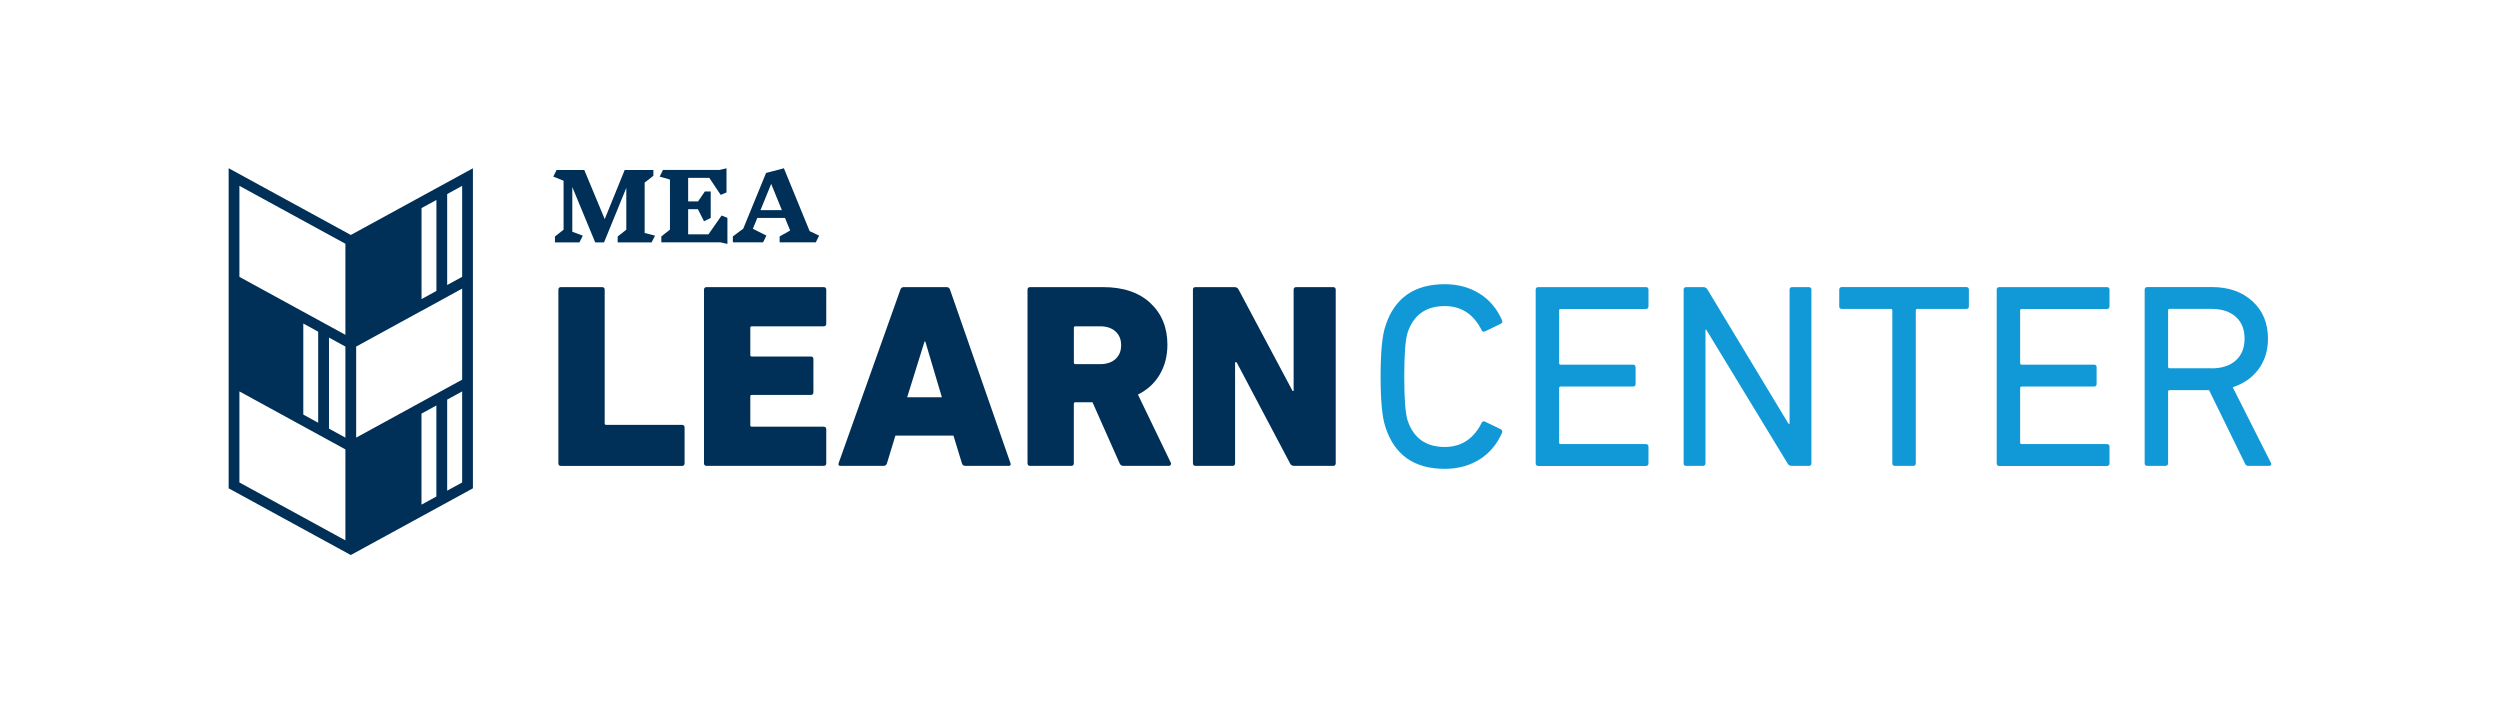 <?xml version="1.0" encoding="UTF-8"?>
<svg id="Layer_1" data-name="Layer 1" xmlns="http://www.w3.org/2000/svg" viewBox="0 0 576 164">
  <defs>
    <style>
      .cls-1 {
        fill: #003057;
      }

      .cls-2 {
        fill: #003057;
      }

      .cls-3 {
        fill: #1099d6;
      }
    </style>
  </defs>
  <g>
    <path class="cls-2" d="M150.13,55.85h-7.82v-1.36l1.99-1.57v-9.64l-5.13,12.57h-2.03l-5.28-12.76v10.3l2.42.91-.78,1.55h-5.64v-1.36l1.99-1.57v-11.28l-2.37-.95.76-1.53h6.38l4.71,11.32,4.6-11.32h6.61v1.34l-2.01,1.57v11.61l2.39.61-.78,1.55Z"/>
    <path class="cls-2" d="M165.96,55.83h-13.59v-1.36l1.99-1.57v-11.53l-2.37-.68.76-1.53h12.99l1.65-.38v5.55l-1.34.57-2.63-3.92h-4.87v5.43h2.29l1.55-2.29h1.36v6.1l-1.55.76-1.4-2.78h-2.25v5.79h4.68l3.03-4.34,1.34.55v6l-1.65-.38Z"/>
    <path class="cls-2" d="M187.96,55.83h-8.33v-1.36l2.42-1.36-1.19-2.9h-6.38l-1.02,2.5,3.12,1.57-.76,1.55h-6.97v-1.36l2.39-1.78,5.26-12.84,4.11-1.08,5.93,14.48,2.18,1.04-.76,1.55ZM177.68,42.37l-2.46,6.04h4.92l-2.46-6.04Z"/>
  </g>
  <g>
    <path class="cls-2" d="M128.65,106.73v-39.97c0-.4.2-.61.61-.61h9.45c.4,0,.61.2.61.61v30.77c0,.24.12.36.36.36h17.44c.4,0,.61.2.61.61v8.24c0,.4-.2.61-.61.61h-27.86c-.4,0-.61-.2-.61-.61Z"/>
    <path class="cls-2" d="M162.2,106.73v-39.97c0-.4.2-.61.61-.61h26.95c.4,0,.61.2.61.61v7.81c0,.4-.2.61-.61.61h-16.53c-.24,0-.36.12-.36.36v6.24c0,.24.12.36.36.36h13.57c.4,0,.61.2.61.61v7.63c0,.4-.2.61-.61.61h-13.57c-.24,0-.36.12-.36.36v6.6c0,.24.12.36.36.36h16.53c.4,0,.61.2.61.61v7.81c0,.4-.2.61-.61.61h-26.95c-.4,0-.61-.2-.61-.61Z"/>
    <path class="cls-2" d="M193.21,106.73l14.23-39.97c.12-.4.38-.61.79-.61h9.87c.4,0,.67.2.79.61l13.93,39.97c.12.4-.02.61-.42.61h-9.99c-.4,0-.67-.2-.79-.61l-1.94-6.36h-13.38l-1.94,6.36c-.12.4-.38.61-.79.61h-9.93c-.4,0-.54-.2-.42-.61ZM209.02,91.53h7.99l-3.82-12.84h-.18l-4,12.84Z"/>
    <path class="cls-2" d="M269.34,107.34h-10.48c-.44,0-.75-.2-.91-.61l-6.24-14.05h-3.94c-.24,0-.36.12-.36.36v13.69c0,.4-.2.61-.61.61h-9.45c-.4,0-.61-.2-.61-.61v-39.97c0-.4.2-.61.61-.61h16.78c4.64,0,8.28,1.22,10.9,3.66,2.62,2.44,3.94,5.64,3.94,9.6,0,2.58-.59,4.88-1.76,6.87-1.17,2-2.85,3.54-5.03,4.63l7.57,15.69c.08.16.08.32,0,.48-.08.16-.22.24-.42.24ZM253.47,83.9c1.49,0,2.67-.39,3.54-1.18.87-.79,1.3-1.85,1.3-3.18s-.43-2.39-1.3-3.18-2.05-1.18-3.54-1.18h-5.69c-.24,0-.36.12-.36.36v7.99c0,.24.12.36.36.36h5.69Z"/>
    <path class="cls-2" d="M274.85,106.73v-39.97c0-.4.2-.61.61-.61h8.9c.52,0,.87.2,1.03.61l12.42,23.32h.24v-23.32c0-.4.2-.61.61-.61h8.48c.4,0,.61.2.61.61v39.97c0,.4-.2.61-.61.61h-8.9c-.52,0-.87-.2-1.03-.61l-12.29-23.26h-.36v23.26c0,.4-.2.61-.61.61h-8.48c-.4,0-.61-.2-.61-.61Z"/>
  </g>
  <g>
    <path class="cls-3" d="M319.18,98.31c-.73-2.18-1.09-6.03-1.09-11.57s.36-9.39,1.09-11.57c2.06-6.46,6.62-9.69,13.69-9.69,3.03,0,5.69.72,7.99,2.15,2.3,1.43,4.04,3.48,5.21,6.15.12.36.04.63-.24.79l-3.63,1.76c-.4.2-.69.1-.85-.3-1.86-3.67-4.68-5.51-8.48-5.51-4.32,0-7.17,2.02-8.54,6.06-.53,1.62-.79,5.01-.79,10.17s.26,8.56.79,10.17c1.37,4.04,4.22,6.06,8.54,6.06,3.8,0,6.62-1.84,8.48-5.51.16-.4.44-.5.85-.3l3.63,1.76c.28.16.36.42.24.79-1.17,2.66-2.91,4.71-5.21,6.15-2.3,1.43-4.97,2.15-7.99,2.15-7.07,0-11.63-3.23-13.69-9.69Z"/>
    <path class="cls-3" d="M353.82,106.73v-39.97c0-.4.2-.61.61-.61h24.77c.4,0,.61.2.61.61v3.82c0,.4-.2.61-.61.61h-19.62c-.24,0-.36.12-.36.36v12.11c0,.24.12.36.36.36h16.65c.4,0,.61.2.61.61v3.82c0,.4-.2.61-.61.61h-16.65c-.24,0-.36.12-.36.36v12.54c0,.24.12.36.36.36h19.62c.4,0,.61.2.61.61v3.82c0,.4-.2.61-.61.61h-24.77c-.4,0-.61-.2-.61-.61Z"/>
    <path class="cls-3" d="M387.91,106.73v-39.97c0-.4.2-.61.61-.61h3.88c.48,0,.83.2,1.03.61l18.65,30.89h.24v-30.89c0-.4.2-.61.61-.61h3.81c.4,0,.61.2.61.61v39.97c0,.4-.2.61-.61.61h-3.88c-.48,0-.83-.2-1.03-.61l-18.71-30.77h-.18v30.77c0,.4-.2.61-.61.61h-3.82c-.4,0-.61-.2-.61-.61Z"/>
    <path class="cls-3" d="M440.78,107.34h-4.18c-.4,0-.61-.2-.61-.61v-35.19c0-.24-.12-.36-.36-.36h-11.26c-.4,0-.61-.2-.61-.61v-3.82c0-.4.2-.61.61-.61h28.65c.4,0,.61.2.61.61v3.82c0,.4-.2.61-.61.61h-11.26c-.24,0-.36.12-.36.36v35.19c0,.4-.2.61-.61.61Z"/>
    <path class="cls-3" d="M460.04,106.73v-39.97c0-.4.2-.61.61-.61h24.77c.4,0,.61.2.61.61v3.82c0,.4-.2.61-.61.61h-19.62c-.24,0-.36.12-.36.36v12.11c0,.24.12.36.36.36h16.65c.4,0,.61.2.61.61v3.82c0,.4-.2.61-.61.61h-16.65c-.24,0-.36.12-.36.36v12.54c0,.24.12.36.36.36h19.62c.4,0,.61.2.61.61v3.82c0,.4-.2.61-.61.61h-24.77c-.4,0-.61-.2-.61-.61Z"/>
    <path class="cls-3" d="M522.84,107.34h-4.84c-.36,0-.63-.2-.79-.61l-8.24-16.84h-9.08c-.24,0-.36.12-.36.36v16.47c0,.4-.2.61-.61.61h-4.18c-.4,0-.61-.2-.61-.61v-39.97c0-.4.2-.61.61-.61h14.9c3.84,0,6.94,1.09,9.33,3.27,2.38,2.18,3.57,5.05,3.57,8.6,0,2.75-.73,5.1-2.18,7.06-1.45,1.96-3.43,3.34-5.94,4.15l8.78,17.38c.12.16.14.32.06.48-.08.16-.22.24-.42.24ZM509.52,84.87c2.38,0,4.25-.61,5.6-1.82,1.35-1.21,2.03-2.89,2.03-5.03s-.68-3.82-2.03-5.03c-1.35-1.21-3.22-1.82-5.6-1.82h-9.63c-.24,0-.36.12-.36.36v12.96c0,.24.12.36.36.36h9.63Z"/>
  </g>
  <path class="cls-1" d="M80.82,54.13l-28.14-15.37v73.75l28.14,15.37,28.14-15.37V38.77l-28.14,15.37ZM82.06,100.83v-20.98l15.02-8.22h.03s9.37-5.14,9.37-5.14v20.98l-24.42,13.36ZM69.88,95.52v-20.98l3.43,1.88v20.98l-3.43-1.88ZM75.8,77.78l3.78,2.07v20.98l-3.78-2.07v-20.98ZM106.48,63.78l-3.45,1.89v-20.96l3.45-1.89v20.96ZM100.55,67.03l-3.43,1.88v-20.97l3.43-1.87v20.97ZM55.16,42.82l24.42,13.34v20.98l-9.7-5.3v-.02h-.04l-14.68-8.03v-20.96ZM55.16,90.18l24.42,13.36v20.96l-24.42-13.34v-20.98ZM97.11,95.3l3.43-1.88v20.98l-3.43,1.87v-20.97ZM106.48,111.16l-3.45,1.89v-20.98l3.45-1.89v20.98Z"/>
</svg>